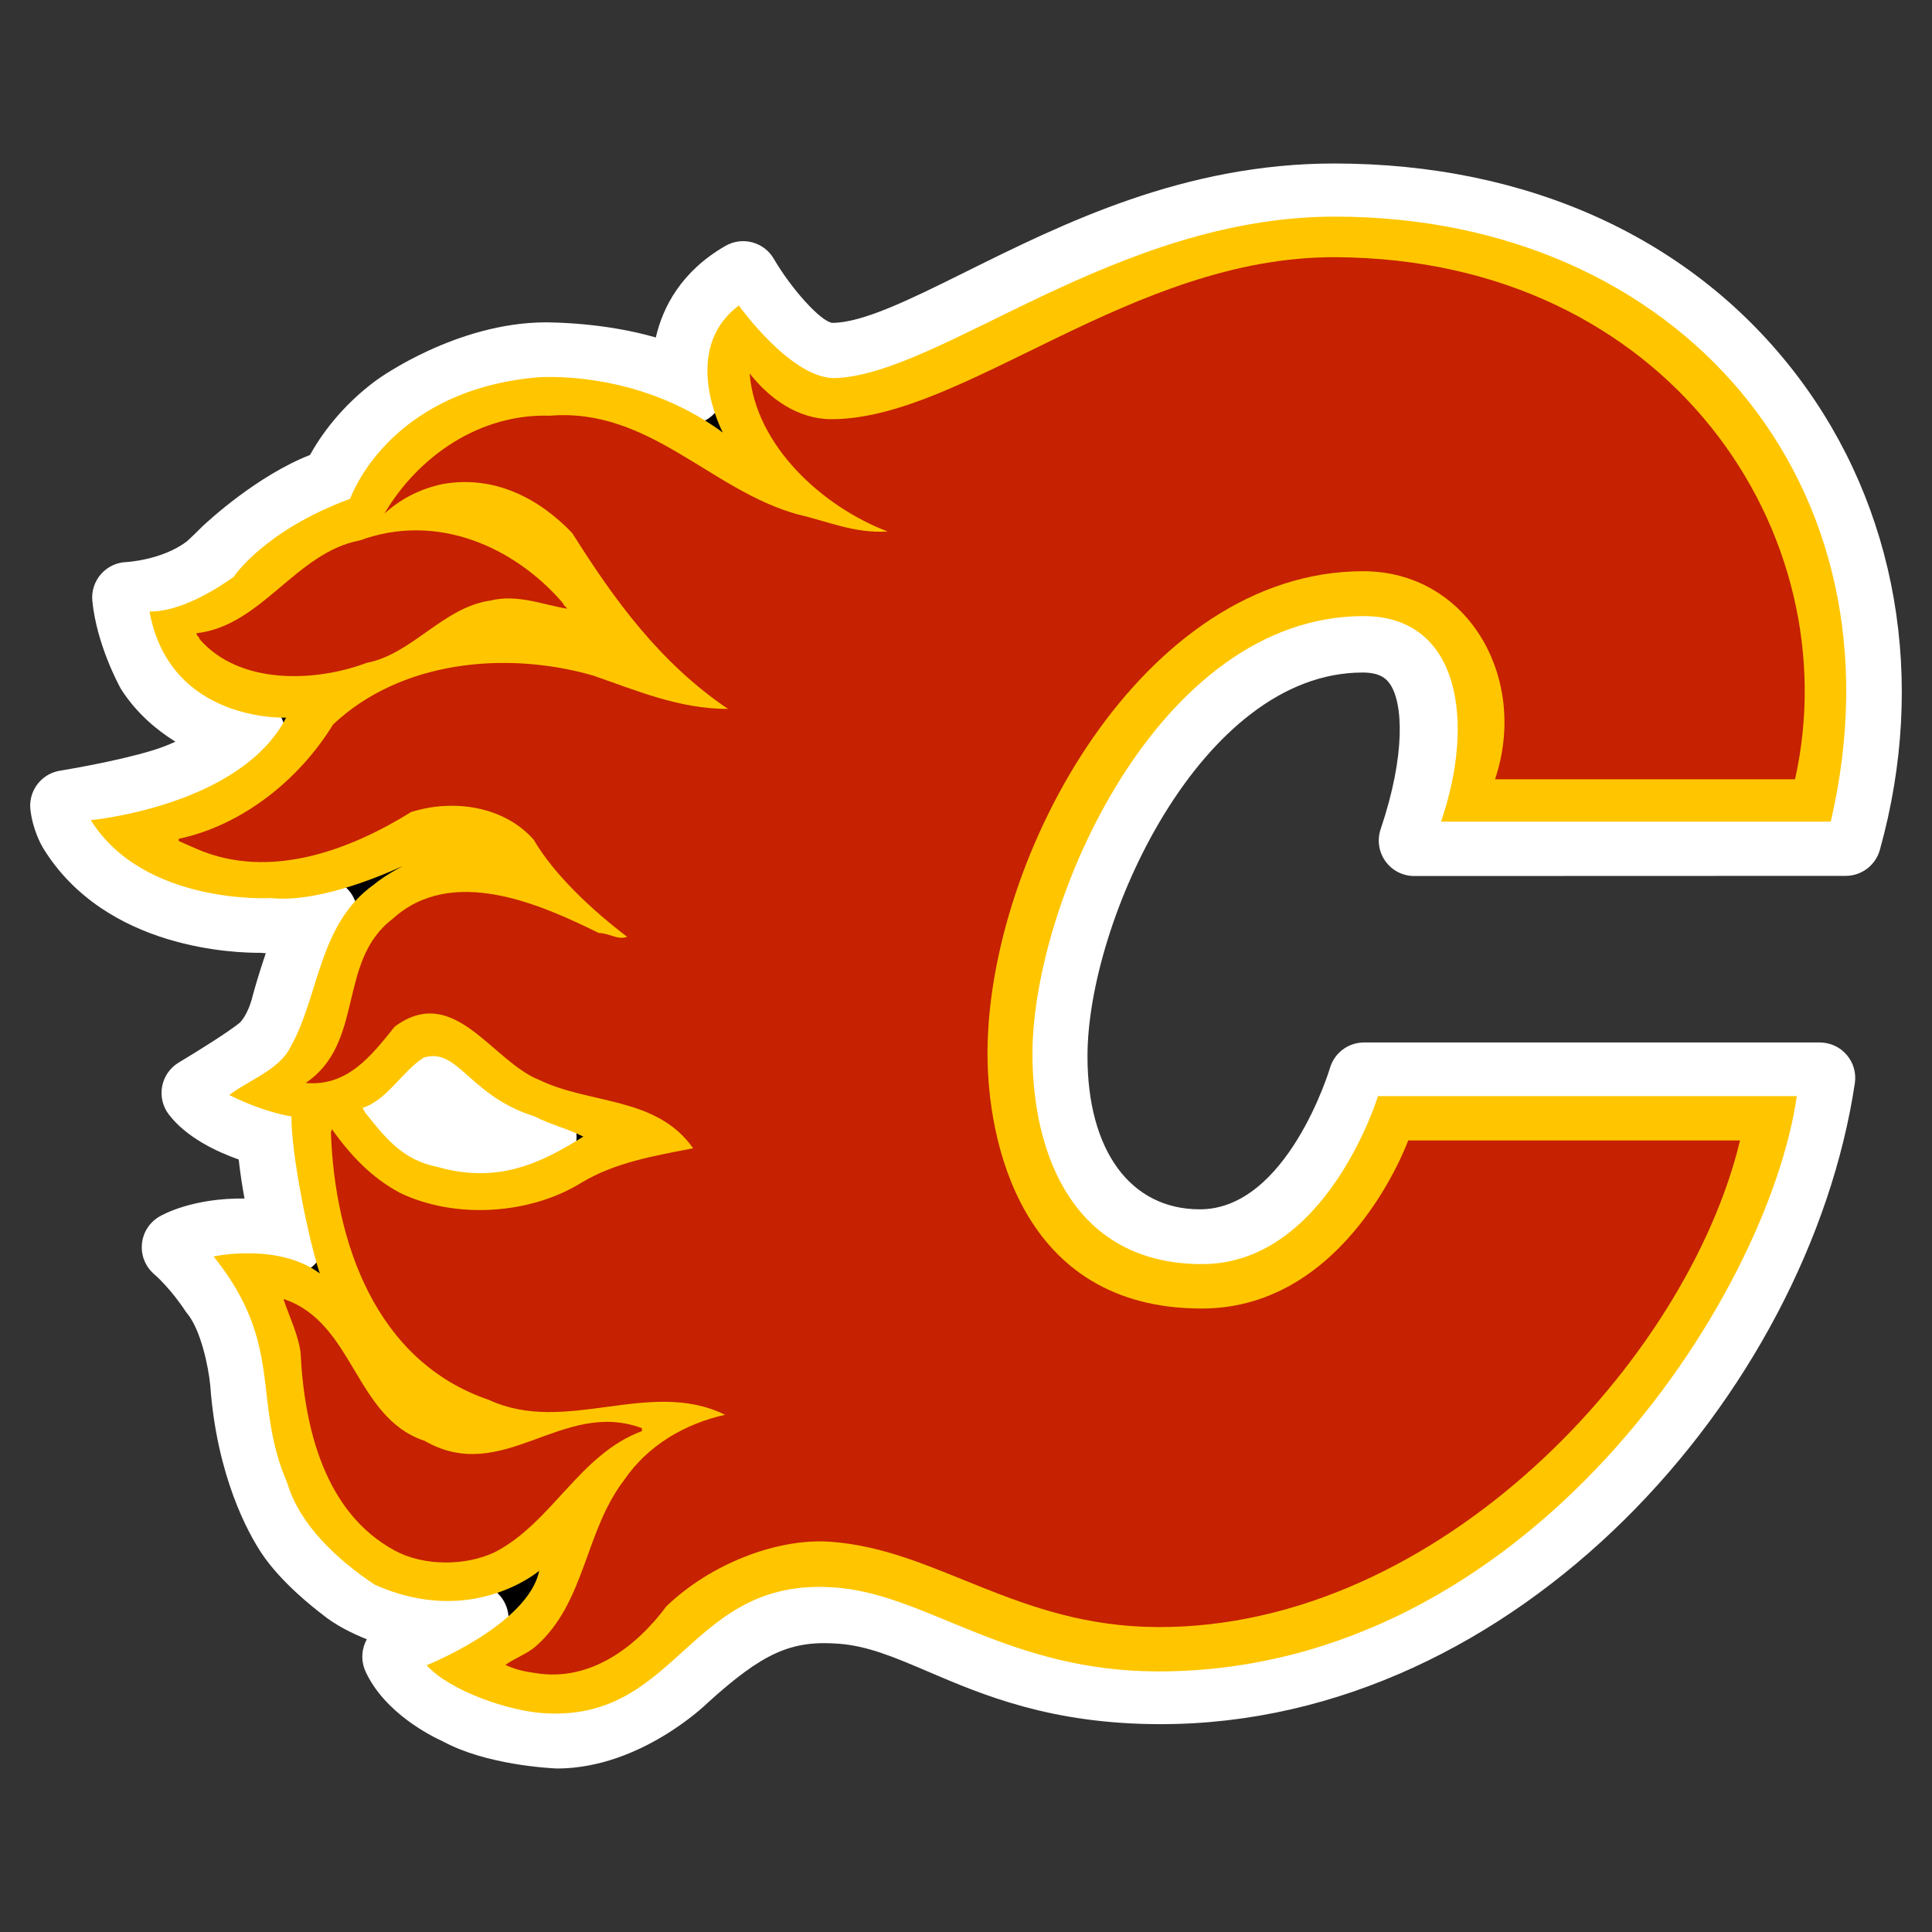 <?xml version="1.0" encoding="utf-8"?>
<!-- Generator: Adobe Illustrator 19.1.0, SVG Export Plug-In . SVG Version: 6.00 Build 0)  -->
<svg version="1.1" id="Слой_1" xmlns="http://www.w3.org/2000/svg" xmlns:xlink="http://www.w3.org/1999/xlink" x="0px" y="0px"
	 viewBox="0 0 1024 1024" style="enable-background:new 0 0 1024 1024;" xml:space="preserve">
<rect x="0" y="0" width="1024" height="1024" fill="#333333" stroke="none"/>
<g>
	<g>
		<path d="M232.598,608.418c-18.254-5.292-26.517-18.376-26.517-18.376
			c9.917-2.792,14.72-17.051,21.882-18.705c11.486-2.679,6.834,8.61,37.411,23.838
			c11.214,5.245,12.737,5.696,21.413,7.369
			C265.667,613.061,252.864,614.321,232.598,608.418 M978.248,445.436
			c47.901-171.554-64.755-339.978-271.097-339.978
			c-124.349,0-213.232,84.456-266.275,84.456c-21.798,0-46.999-43.295-46.999-43.295
			c-36.781,21.215-28.857,59.716-28.857,59.716
			c-28.829-16.985-76.119-16.684-76.119-16.684
			c-41.312,0.273-78.083,26.874-78.083,26.874
			c-24.326,17.822-33.096,39.883-33.096,39.883
			c-27.457,7.943-57.197,35.944-57.197,35.944
			c-7.332,7.36-10.18,9.616-10.18,9.616
			c-18.376,13.865-42.693,14.72-42.693,14.72
			c1.955,19.514,12.718,39.046,12.718,39.046
			c18.386,27.72,52.056,33.096,52.056,33.096s-17.136,18.047-46.115,26.893
			c-21.441,6.542-51.51,11.317-51.51,11.317
			c0.855,7.078,3.976,12.455,3.976,12.455
			c30.286,49.527,99.9,46.698,99.9,46.698
			c11.862,1.391,31.95-1.983,31.95-1.983
			c-8.479,11.881-18.386,47.816-18.386,47.816
			c-4.239,17.822-13.291,24.637-13.291,24.637
			c-9.353,7.633-34.535,22.616-34.535,22.616
			c11.035,14.419,39.921,20.952,39.921,20.952
			c0.545,23.48,9.193,56.614,9.193,56.614
			c-39.206-8.244-59.585,4.202-59.585,4.202
			c11.317,9.917,19.815,23.208,19.815,23.208
			c13.573,16.393,16.421,48.69,16.421,48.69
			c2.829,38.464,14.701,65.629,24.026,79.766
			c9.353,14.156,28.039,28.011,28.039,28.011
			c12.718,10.763,36.49,16.139,36.49,16.139
			c16.421,4.531,32.081,1.137,32.081,1.137
			c-10.575,8.76-39.996,20.068-39.996,20.068
			c8.225,17.841,32.25,28.021,32.25,28.021
			c19.523,11.054,52.638,12.455,52.638,12.455
			c36.49-0.291,66.503-29.722,66.503-29.722
			c32.166-29.177,52.074-38.811,83.949-36.349
			c46.717,3.6,79.38,42.571,168.978,42.571
			c180.747,0,326.734-173.048,349.387-323.707H722.962c0,0-25.257,88.432-87.004,88.432
			c-47.064,0-78.365-38.097-78.365-99.947c0-80.875,67.424-222.162,164.645-222.162
			c45.476,0,45.166,55.11,27.344,107.852L978.248,445.436z"/>
		<path style="fill:#FFFFFF;" d="M295.705,937.341c-0.266,0-0.532-0.005-0.799-0.018
			c-3.8-0.161-37.397-1.918-60.208-14.375
			c-5.994-2.699-30.779-14.944-40.949-37.011
			c-2.176-4.723-2.295-10.129-0.34-14.944c0.294-0.739,0.643-1.455,1.028-2.139
			c-7.913-3.149-16.826-7.564-23.857-13.379
			c-3.69-2.786-21.755-16.798-32.064-32.399
			c-6.958-10.561-23.527-40.316-27.079-88.756
			c-0.927-9.987-5.067-29.512-12.163-38.076c-0.487-0.592-0.936-1.212-1.349-1.859
			c-0.055-0.083-7.307-11.254-16.376-19.199c-4.498-3.943-6.848-9.79-6.334-15.752
			c0.505-5.957,3.828-11.318,8.932-14.435c2.111-1.29,17.973-10.084,45.447-9.762
			c-1.193-6.513-2.313-13.645-3.075-20.681
			c-11.731-4.149-27.703-11.658-37.03-23.853
			c-3.268-4.259-4.553-9.712-3.534-14.981c1.019-5.269,4.232-9.854,8.849-12.599
			c9.271-5.521,26.235-16.114,32.256-21.03c0.129-0.11,4.443-4.145,6.894-14.421
			c0.918-3.346,3.461-12.369,6.93-22.457c-1.01-0.046-1.992-0.115-2.956-0.202
			c-11.676,0.028-81.816-1.134-115.192-55.71c-1.074-1.831-5.352-9.625-6.6-20.016
			c-1.212-10.033,5.728-19.226,15.715-20.814c0.285-0.046,29.062-4.659,48.972-10.735
			c4.388-1.336,8.454-2.933,12.163-4.636c-9.978-6.169-20.241-14.852-28.282-26.983
			c-0.285-0.427-0.551-0.863-0.799-1.313c-1.285-2.341-12.686-23.559-14.962-46.246
			c-0.514-5.168,1.129-10.322,4.544-14.237c3.424-3.915,8.307-6.242,13.503-6.421
			c0.092-0.009,18.763-0.968,31.981-10.901h-0.009
			c-0.028,0,2.589-2.244,8.243-7.922c3.479-3.282,29.163-26.983,57.087-37.929
			c5.333-9.634,16.275-25.771,35.423-39.797
			c1.79-1.29,42.262-30.196,89.068-30.503c3.663,0.018,31.568,0.096,58.812,8.027
			c3.69-16.027,13.356-34.969,36.892-48.545
			c8.977-5.173,20.443-2.12,25.638,6.829
			c9.528,16.284,24.849,33.115,30.925,33.959
			c16.367-0.009,41.73-12.599,71.085-27.176
			c51.405-25.523,115.385-57.289,195.016-57.289
			c103.195,0,190.362,39.972,245.457,112.558
			c52.919,69.718,68.864,161.305,43.749,251.272
			c-2.267,8.124-9.675,13.742-18.102,13.746l-228.668,0.078c-0.009,0-0.009,0-0.009,0
			c-6.058,0-11.74-2.914-15.275-7.835c-3.534-4.925-4.47-11.245-2.534-16.982
			c13.31-39.38,11.988-67.147,4.773-77.199c-1.946-2.717-5.342-5.838-14.311-5.838
			c-85.699,0-145.842,131.931-145.842,203.36c0,50.055,22.82,81.15,59.565,81.15
			c46.273,0,68.708-74.05,68.928-74.798c2.304-8.069,9.684-13.636,18.074-13.636
			h241.565c5.471,0,10.676,2.387,14.246,6.536
			c3.571,4.149,5.159,9.648,4.342,15.059
			C958.448,738.189,804.693,913.842,615.139,913.842
			c-58.023,0-94.144-15.426-123.16-27.823c-17.817-7.61-31.889-13.618-47.265-14.802
			c-25.445-1.974-40.426,4.815-69.874,31.527
			c-0.909,0.913-35.396,34.253-78.989,34.597
			C295.806,937.341,295.751,937.341,295.705,937.341z M242.74,884.624
			c3.204,2.006,6.086,3.47,7.738,4.186c0.606,0.266,1.276,0.592,1.854,0.918
			c12.456,7.054,35.772,9.611,43.694,10.01
			c27.924-0.482,52.772-24.1,53.02-24.339
			c32.651-29.631,57.784-44.75,98.559-41.67
			c21.553,1.661,39.811,9.459,59.143,17.716
			c27.217,11.621,58.06,24.798,108.39,24.798
			c159.419,0,294.934-146.595,326.704-286.108H736.307
			c-10.887,27.892-41.316,88.434-100.349,88.434
			c-58.115,0-97.164-47.724-97.164-118.749c0-84.951,69.644-240.959,183.441-240.959
			c24.316,0,37.819,11.699,44.86,21.516c16.798,23.412,13.907,58.427,7.408,86.328
			l189.114-0.064c16.752-74.018,2.13-147.935-40.949-204.696
			c-47.825-62.994-124.353-97.687-215.514-97.687
			c-70.819,0-130.412,29.59-178.291,53.364
			c-34.983,17.372-62.622,31.091-87.984,31.091c-20.433,0-38.829-18.368-50.835-34.101
			c-8.968,12.502-6.921,26.175-6.563,28.149c1.303,7.233-1.707,14.682-7.738,18.882
			c-6.031,4.213-13.925,4.617-20.268,0.89
			c-19.965-11.773-54.544-14.054-66.45-14.081
			c-34.331,0.225-66.863,23.072-67.175,23.302
			c-19.194,14.054-26.639,31.563-26.712,31.738
			c-2.194,5.264-6.71,9.395-12.19,10.979
			c-18.946,5.48-42.179,24.647-49.532,31.568
			c-7.096,7.132-10.51,9.969-11.382,10.662
			c-10.446,7.881-21.93,12.456-31.614,15.118
			c2.433,6.926,5.177,12.438,6.095,14.228
			c13.53,19.635,38.737,24.197,38.994,24.238
			c6.829,1.184,12.521,6.04,14.696,12.622c2.185,6.582,0.624,13.838-4.149,18.868
			c-0.835,0.881-20.92,21.755-54.25,31.931
			c-9.023,2.754-19.323,5.182-28.502,7.119
			c26.73,27.841,74.133,26.584,74.665,26.584c0.955-0.037,1.964-0.005,2.892,0.115
			c6.967,0.808,20.957-0.895,26.657-1.85c7.527-1.281,15.027,2.13,19.056,8.574
			c4.03,6.449,3.773,14.696-0.643,20.888c-4.048,5.664-11.226,26.152-15.568,41.886
			c-5.361,22.595-17.689,32.844-20.103,34.661
			c-2.662,2.18-6.444,4.861-10.575,7.633c3.158,1.106,6.214,1.997,8.803,2.584
			c8.408,1.905,14.448,9.28,14.641,17.904
			c0.487,20.961,8.509,51.992,8.592,52.304c1.634,6.297-0.101,13.003-4.59,17.712
			c-4.489,4.718-11.089,6.774-17.468,5.425
			c-8.023-1.684-14.999-2.359-20.929-2.428c0.092,0.128,0.165,0.248,0.248,0.363
			c16.174,20.42,19.589,54.269,19.928,58.11
			c3.02,41.009,16.826,64.765,20.993,71.076
			c6.132,9.285,19.387,20.176,23.545,23.261c0.321,0.239,0.643,0.491,0.945,0.753
			c6.958,5.884,22.196,10.726,28.493,12.149
			c12.355,3.387,23.949,1.088,24.068,1.074c8.5-1.707,17.046,2.529,20.764,10.304
			c3.718,7.78,1.735,17.074-4.902,22.572
			C257.794,876.628,250.267,880.888,242.74,884.624z M253.847,630.717
			c-8.317,0-16.881-1.446-26.51-4.255c-24.371-7.077-35.91-24.417-37.149-26.372
			c-3.176-5.017-3.791-11.236-1.661-16.78c2.01-5.246,6.26-9.303,11.557-11.084
			c1.01-0.872,2.8-3.089,4.011-4.603c4.213-5.219,9.969-12.365,19.626-14.604
			c16.073-3.745,24.537,5.319,29.08,10.203c3.424,3.686,8.115,8.73,20.957,15.128
			c9.262,4.323,9.4,4.346,16.587,5.732c7.913,1.524,13.98,7.922,15.073,15.912
			c1.092,7.986-3.029,15.779-10.244,19.373
			C279.742,627.055,267.093,630.717,253.847,630.717z"/>
	</g>
	<path style="fill:#FFC600;" d="M231.583,618.428c-17.859-3.656-26.799-14.551-38.031-28.773
		l-1.401-2.425c13.216-4.277,20.905-19.392,32.457-26.676
		c18.207-5.64,23.838,20.144,58.523,31.094
		c9.907,4.944,15.81,5.79,26.047,10.772
		C285.237,617.498,262.959,627.33,231.583,618.428 M970.343,435.491
		c41.876-179.816-81.364-320.68-262.769-320.68
		c-115.729,0-208.448,83.084-264.461,85.575c-23.377,1.034-51.501-38.473-51.501-38.473
		c-31.668,23.753-8.497,67.339-8.497,67.339
		c-46.933-34.525-99.646-29.139-99.646-29.139
		c-78.619,7.633-97.851,64.228-97.851,64.228
		c-45.852,16.985-61.681,41.312-61.681,41.312
		c-28.312,20.36-44.705,18.395-44.705,18.395
		c10.763,59.134,72.434,56.314,72.434,56.314
		C127.331,427.333,48.11,434.683,48.11,434.683
		c28.284,45.269,95.623,41.321,95.623,41.321
		c23.029,2.472,54.358-9.992,69.812-16.995
		c-10.349,5.405-15.162,9.682-15.162,9.682
		c-29.712,20.905-29.054,59.021-44.376,86.176
		c-5.894,12.22-23.01,18.047-32.467,25.52
		c10.217,5.123,21.92,9.437,32.937,11.383c-0.273,18.95,8.902,64.839,15.011,83.169
		c-22.07-16.412-56.304-9.014-56.304-9.014
		c37.928,47.196,20.106,76.354,39.131,120.288
		c6.411,21.723,26.244,40.391,46.171,53.625
		c51.642,23.274,87.314-7.304,87.314-7.304
		c-5.931,28.594-59.697,50.091-59.697,50.091
		c12.605,13.78,43.502,24.185,61.972,25.398
		c72.96,4.794,76.73-74.615,157.633-66.334
		c46.914,4.794,89.918,44.197,168.17,44.197
		c195.862,0,323.058-198.249,338.474-304.907H730.359c0,0-27.222,89.015-93.207,89.015
		c-68.326,0-89.927-58.57-89.927-111.415c0-80.292,66.663-232.032,175.511-232.032
		c51.275,0,59.171,56.267,41.03,108.933L970.343,435.491L970.343,435.491z"/>
	<path style="fill:#C62100;" d="M300.521,322.62c-12.201-1.974-26.376-7.877-40.522-4.324
		c-25.182,3.534-41.33,28.331-65.695,33.049
		c-27.184,10.227-67.292,11.797-88.545-12.596c0-1.175-1.936-1.965-1.57-3.139
		c34.619-3.948,52.714-42.891,86.562-49.179
		c40.522-14.946,81.834,3.139,107.786,33.435
		C298.537,321.041,300.116,321.436,300.521,322.62"/>
	<path style="fill:#C62100;" d="M224.975,763.635c41.697,24.007,72.772-22.428,115.259-6.683
		v1.57c-33.021,12.21-47.581,48.39-77.876,64.125
		c-15.744,7.473-37.768,7.473-53.118-0.808
		c-36.978-20.05-47.985-64.491-49.969-105.418
		c-1.551-9.841-5.884-18.489-9.052-27.936
		C187.611,700.695,188.006,751.453,224.975,763.635"/>
	<path style="fill:#C62100;" d="M951.393,413.054c29.064-129.669-66.569-275.881-243.49-276.737
		c-108.012-0.517-196.924,85.857-267.196,85.857c-17.841,0-32.88-10.885-43.398-24.279
		c3.149,38.567,38.943,70.817,73.167,83.808c-17.305,1.166-32.269-5.518-47.609-9.061
		c-46.021-12.586-78.713-56.643-131.408-52.309
		c-36.978-1.184-69.642,21.243-87.737,51.924
		c9.061-8.272,19.683-13.376,31.094-15.735c27.128-4.728,50.74,7.463,68.439,25.953
		c22.042,35.023,46.444,68.853,82.623,93.273c-25.971,0-48.766-9.86-71.588-17.728
		c-46.829-13.385-102.316-7.492-137.734,25.962
		c-18.085,29.515-48.39,53.513-81.806,60.59v1.194l9.823,4.314
		c38.576,16.543,81.044,0.385,113.304-19.674c22.428-7.087,49.189-3.149,64.933,14.57
		c10.998,18.875,31.48,37.777,49.565,51.52c-4.737,1.974-9.456-1.974-14.955-1.974
		c-31.075-15.312-77.905-36.189-109.375-7.454
		c-29.487,22.428-14.551,65.704-46.03,86.928
		c22.033,1.974,34.628-14.156,47.215-29.891
		c31.48-23.227,51.539,18.489,76.711,28.331
		c26.78,12.981,62.17,8.657,81.448,36.189
		c-20.473,3.929-41.321,7.492-59.011,18.104
		c-27.156,16.929-66.888,19.683-96.403,5.508
		c-15.331-8.262-25.953-19.683-36.161-33.839c0,0.395,0,1.175-0.423,1.579
		c1.983,58.231,23.593,121.576,83.808,142.02
		c40.917,18.875,84.954-11.806,125.11,7.868
		c-21.253,4.728-40.917,16.139-53.522,34.619
		c-20.83,27.156-20.444,64.529-46.406,87.737
		c-4.719,4.333-11.797,6.683-16.506,10.227c5.104,2.369,10.217,3.562,16.111,4.333
		c28.735,4.719,53.127-13.771,69.238-35.418
		c23.236-22.418,58.476-36.114,86.562-34.224
		c56.708,3.816,98.969,44.978,173.847,45.241
		c149.06,0.592,280.656-141.466,308.63-257.928H746.377
		c0,0-31.978,89.1-109.441,89.1c-96.676,0-113.548-90.265-113.548-135.083
		c0-105.267,82.52-255.709,199.151-255.709c55.327,0,87.897,56.502,69.868,110.287
		h158.986"/>
</g>
</svg>
